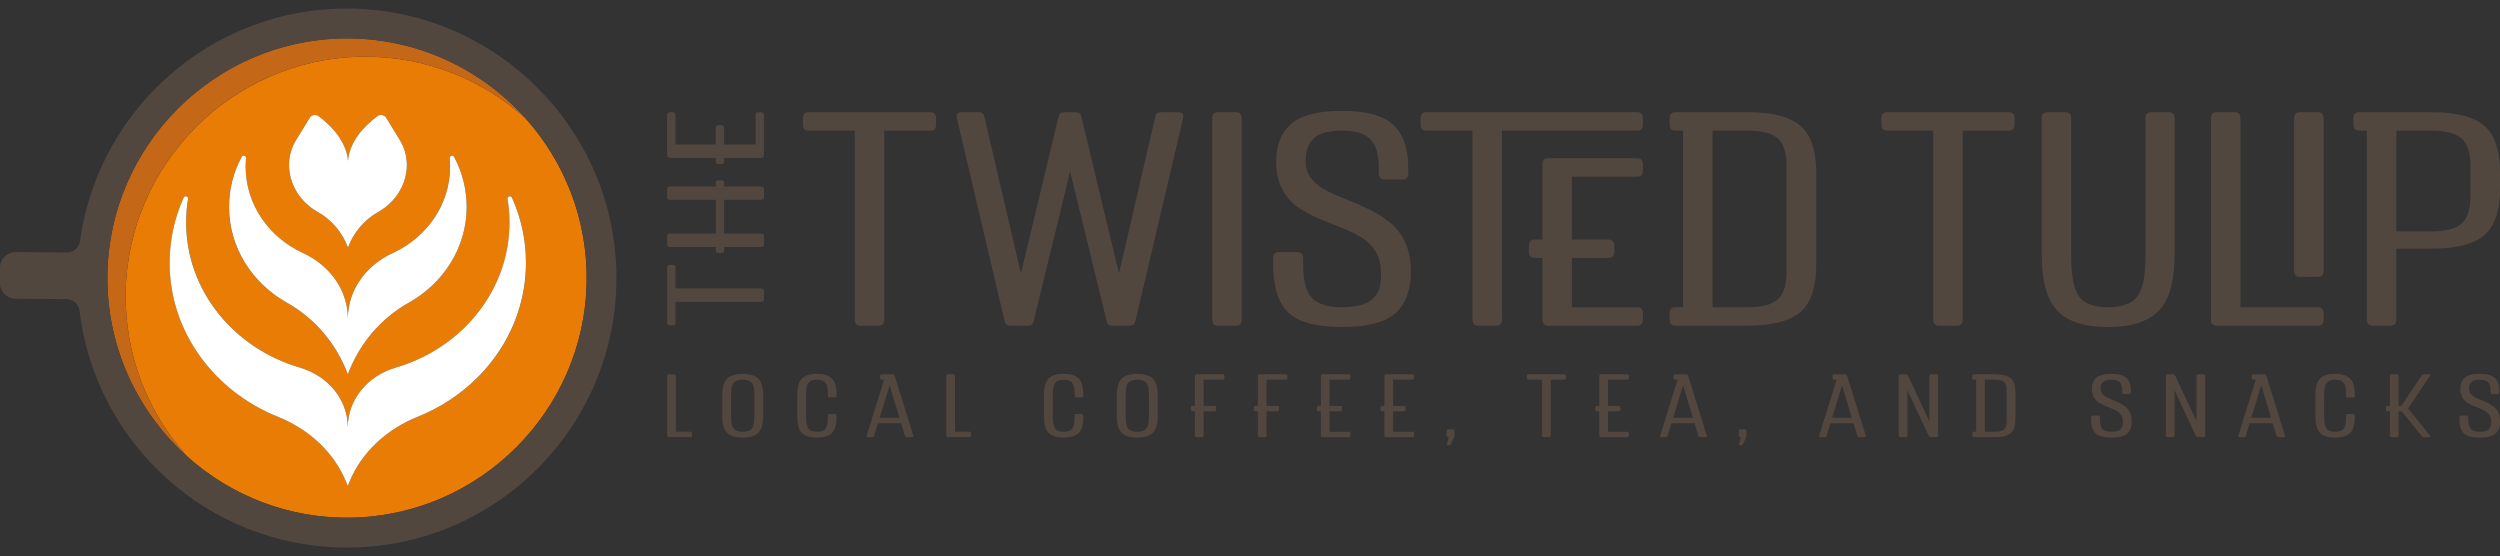<svg xml:space="preserve" style="enable-background:new 0 0 900 200.18;" viewBox="0 0 900 200.18" y="0px" x="0px" id="Livello_1" xmlns:xlink="http://www.w3.org/1999/xlink" xmlns="http://www.w3.org/2000/svg"><rect x="0" y="0" width="900" height="200.18" fill="#333333" stroke="none"/><style type="text/css">	.st0{fill:#52473E;}	.st1{fill:#E87C05;}	.st2{fill:#C46717;}	.st3{fill:#FFFFFF;}</style><g>	<g>		<g>			<g>				<path d="M334.95,40.41c1.36,0,2.04,0.75,2.04,2.24v2.14c0,1.49-0.68,2.24-2.04,2.24h-16.63V115     c0,1.49-0.68,2.24-2.04,2.24h-6.52c-1.36,0-2.04-0.75-2.04-2.24V47.02h-16.63c-1.36,0-2.04-0.75-2.04-2.24v-2.14     c0-1.49,0.68-2.24,2.04-2.24H334.95z" class="st0"></path>				<path d="M353.2,40.51c0.23,0.06,0.47,0.26,0.73,0.58c0.26,0.33,0.45,0.84,0.58,1.56l13.03,55.82l13.42-55.92     c0.13-0.71,0.32-1.22,0.58-1.51s0.5-0.47,0.73-0.53s0.63-0.1,1.22-0.1h3.4c0.58,0,0.99,0.03,1.22,0.1     c0.23,0.06,0.47,0.24,0.73,0.53c0.26,0.29,0.45,0.79,0.58,1.51l13.42,55.92l12.93-55.82c0.19-1.04,0.47-1.67,0.83-1.9     c0.36-0.23,0.96-0.34,1.8-0.34h5.93c1.36,0,1.88,0.75,1.56,2.24L408.88,115c-0.19,1.04-0.47,1.67-0.83,1.9     c-0.36,0.23-0.92,0.34-1.7,0.34h-5.54c-0.58,0-0.99-0.03-1.22-0.1c-0.23-0.06-0.47-0.24-0.73-0.53     c-0.26-0.29-0.45-0.79-0.58-1.51l-13.03-53.39l-13.03,53.39c-0.13,0.71-0.32,1.22-0.58,1.51c-0.26,0.29-0.5,0.47-0.73,0.53     c-0.23,0.06-0.63,0.1-1.22,0.1h-5.64c-0.58,0-0.99-0.03-1.22-0.1c-0.23-0.06-0.47-0.26-0.73-0.58     c-0.26-0.32-0.45-0.84-0.58-1.56L344.5,42.64c-0.32-1.49,0.19-2.24,1.56-2.24h5.93C352.57,40.41,352.97,40.44,353.2,40.51z" class="st0"></path>				<path d="M436.42,42.64c0-1.49,0.68-2.24,2.04-2.24h6.52c1.36,0,2.04,0.75,2.04,2.24V115c0,1.49-0.68,2.24-2.04,2.24     h-6.52c-1.36,0-2.04-0.75-2.04-2.24V42.64z" class="st0"></path>				<path d="M469.14,95.35c0,5.71,1.05,9.68,3.16,11.91c2.11,2.24,5.69,3.35,10.75,3.35c4.93,0,8.51-0.89,10.74-2.67     c2.24-1.78,3.36-4.59,3.36-8.41v-1.56c0-2.98-0.7-5.54-2.09-7.68c-1.39-2.14-3.19-3.84-5.4-5.11c-2.2-1.26-4.65-2.42-7.34-3.45     c-2.69-1.04-5.38-2.14-8.07-3.31c-2.69-1.17-5.14-2.53-7.34-4.08c-2.21-1.56-4-3.7-5.4-6.42c-1.39-2.72-2.09-5.93-2.09-9.63     c0-5.97,1.8-10.52,5.4-13.66c3.6-3.14,9.68-4.72,18.23-4.72c8.69,0,14.85,1.65,18.48,4.96c3.63,3.31,5.44,8.56,5.44,15.75v1.75     c0,1.49-0.68,2.24-2.04,2.24h-6.42c-1.43,0-2.14-0.75-2.14-2.24v-1.75c0-4.99-1.02-8.51-3.06-10.55     c-2.04-2.04-5.46-3.06-10.26-3.06c-4.6,0-7.93,0.89-9.97,2.67c-2.04,1.78-3.06,4.59-3.06,8.41c0,2.4,0.7,4.47,2.09,6.22     c1.39,1.75,3.21,3.19,5.45,4.33c2.24,1.14,4.7,2.22,7.39,3.26c2.69,1.04,5.38,2.22,8.07,3.55c2.69,1.33,5.15,2.88,7.39,4.67     c2.24,1.78,4.05,4.16,5.44,7.15c1.4,2.98,2.09,6.48,2.09,10.5c0,6.55-1.82,11.51-5.45,14.88c-3.63,3.37-10.11,5.06-19.45,5.06     s-15.79-1.77-19.35-5.3c-3.57-3.53-5.35-9.25-5.35-17.16v-2.24c0-1.49,0.68-2.24,2.04-2.24H467c1.43,0,2.14,0.75,2.14,2.24     V95.35z" class="st0"></path>				<path d="M540.69,47.02V115c0,1.49-0.68,2.24-2.04,2.24h-6.52c-1.36,0-2.04-0.75-2.04-2.24V47.02h-16.63     c-1.36,0-2.04-0.75-2.04-2.24v-2.14c0-1.49,0.68-2.24,2.04-2.24h75.95c1.36,0,2.04,0.75,2.04,2.24v2.14     c0,1.49-0.68,2.24-2.04,2.24H540.69z M550.41,88.46c0-1.49,0.68-2.24,2.04-2.24h2.82v-27.1c0-1.43,0.68-2.14,2.04-2.14h31.99     c1.43,0,2.14,0.71,2.14,2.14v2.24c0,1.49-0.71,2.24-2.14,2.24h-23.44v22.63H579c1.43,0,2.14,0.75,2.14,2.24v2.14     c0,1.49-0.71,2.24-2.14,2.24h-13.13v17.78h23.44c1.43,0,2.14,0.75,2.14,2.24V115c0,1.49-0.71,2.24-2.14,2.24h-31.99     c-1.36,0-2.04-0.75-2.04-2.24V92.84h-2.82c-1.36,0-2.04-0.75-2.04-2.24V88.46z" class="st0"></path>				<path d="M653.86,94.96c0,8.23-1.88,14-5.64,17.31c-3.76,3.31-10.15,4.96-19.16,4.96H603.1     c-1.36,0-2.04-0.75-2.04-2.24v-2.14c0-1.49,0.68-2.24,2.04-2.24h2.82v-63.6h-2.82c-1.36,0-2.04-0.75-2.04-2.24v-2.14     c0-1.49,0.68-2.24,2.04-2.24h25.97c9.01,0,15.4,1.65,19.16,4.96c3.76,3.31,5.64,9.08,5.64,17.31V94.96z M616.52,47.02v63.6     h12.55c5.19,0,8.83-0.96,10.94-2.87c2.11-1.91,3.16-5.23,3.16-9.97V59.76c0-4.73-1.05-8.04-3.16-9.92     c-2.11-1.88-5.75-2.82-10.94-2.82H616.52z" class="st0"></path>				<path d="M723.2,40.41c1.36,0,2.04,0.75,2.04,2.24v2.14c0,1.49-0.68,2.24-2.04,2.24h-16.63V115     c0,1.49-0.68,2.24-2.04,2.24h-6.52c-1.36,0-2.04-0.75-2.04-2.24V47.02h-16.63c-1.36,0-2.04-0.75-2.04-2.24v-2.14     c0-1.49,0.68-2.24,2.04-2.24H723.2z" class="st0"></path>				<path d="M777.13,111.89c-3.83,3.89-9.92,5.83-18.28,5.83c-8.36,0-14.42-1.94-18.18-5.83     c-3.76-3.89-5.64-10.66-5.64-20.33V42.64c0-1.49,0.68-2.24,2.04-2.24h6.52c1.36,0,2.04,0.75,2.04,2.24v49.89     c0,6.87,0.94,11.6,2.82,14.2c1.88,2.59,5.35,3.89,10.4,3.89c5.12,0,8.66-1.3,10.6-3.89c1.94-2.59,2.92-7.33,2.92-14.2V42.64     c0-1.49,0.68-2.24,2.04-2.24h6.42c1.36,0,2.04,0.75,2.04,2.24v48.92C782.87,101.22,780.96,108,777.13,111.89z" class="st0"></path>				<path d="M795.95,42.64c0-1.49,0.68-2.24,2.04-2.24h6.42c1.43,0,2.14,0.75,2.14,2.24v67.98h27.81     c1.43,0,2.14,0.75,2.14,2.24V115c0,1.49-0.71,2.24-2.14,2.24h-36.37c-1.36,0-2.04-0.75-2.04-2.24V42.64z M825.9,42.64     c0-1.49,0.68-2.24,2.04-2.24h6.42c1.43,0,2.14,0.75,2.14,2.24v54.92c0,1.43-0.71,2.14-2.14,2.14h-6.42     c-1.36,0-2.04-0.71-2.04-2.14V42.64z" class="st0"></path>				<path d="M862.66,89.52V115c0,1.49-0.68,2.24-2.04,2.24h-6.51c-1.36,0-2.04-0.75-2.04-2.24V47.02h-2.82     c-1.36,0-2.04-0.75-2.04-2.24v-2.14c0-1.49,0.68-2.24,2.04-2.24h26.16c8.88,0,15.2,1.64,18.96,4.91     c3.76,3.27,5.64,8.87,5.64,16.78v5.54c0,8.04-1.86,13.7-5.59,16.97c-3.73,3.27-10.07,4.91-19.01,4.91H862.66z M862.66,47.02     V83.3h12.55c5.25,0,8.93-0.96,11.04-2.87c2.11-1.91,3.16-5.36,3.16-10.36V59.76c0-4.67-1.07-7.96-3.21-9.87     c-2.14-1.91-5.8-2.87-10.99-2.87H862.66z" class="st0"></path>			</g>		</g>		<g>			<g>				<path d="M240.17,96.28c0-0.62,0.34-0.93,1.01-0.93h0.97c0.68,0,1.02,0.31,1.02,0.93v7.55h30.85     c0.68,0,1.01,0.31,1.01,0.93v2.96c0,0.62-0.34,0.93-1.01,0.93h-30.85v7.55c0,0.62-0.34,0.93-1.02,0.93h-0.97     c-0.68,0-1.01-0.31-1.01-0.93V96.28z" class="st0"></path>				<path d="M260.69,88.92v1.28c0,0.62-0.34,0.93-1.01,0.93h-0.97c-0.68,0-1.02-0.31-1.02-0.93v-1.28h-16.51     c-0.68,0-1.01-0.31-1.01-0.93v-2.91c0-0.65,0.34-0.97,1.01-0.97h16.51V71.93h-16.51c-0.68,0-1.01-0.31-1.01-0.93v-2.91     c0-0.65,0.34-0.97,1.01-0.97h16.51v-1.24c0-0.65,0.34-0.97,1.02-0.97h0.97c0.68,0,1.01,0.32,1.01,0.97v1.24h13.33     c0.68,0,1.01,0.32,1.01,0.97V71c0,0.62-0.34,0.93-1.01,0.93h-13.33v12.18h13.33c0.68,0,1.01,0.32,1.01,0.97v2.91     c0,0.62-0.34,0.93-1.01,0.93H260.69z" class="st0"></path>				<path d="M258.7,59.03c-0.68,0-1.02-0.31-1.02-0.93v-1.28h-16.51c-0.68,0-1.01-0.31-1.01-0.93V41.38     c0-0.65,0.34-0.97,1.01-0.97h0.97c0.68,0,1.02,0.32,1.02,0.97v10.64h14.52v-5.96c0-0.65,0.34-0.97,1.02-0.97h0.97     c0.68,0,1.01,0.32,1.01,0.97v5.96h11.34V41.38c0-0.65,0.34-0.97,1.01-0.97h0.97c0.68,0,1.01,0.32,1.01,0.97V55.9     c0,0.62-0.34,0.93-1.01,0.93h-13.33v1.28c0,0.62-0.34,0.93-1.01,0.93H258.7z" class="st0"></path>			</g>		</g>		<g>			<g>				<path d="M240.17,135.4c0-0.44,0.2-0.66,0.6-0.66h1.92c0.4,0,0.6,0.22,0.6,0.66v20.03h5.16     c0.42,0,0.63,0.22,0.63,0.66v0.63c0,0.44-0.21,0.66-0.63,0.66h-7.68c-0.4,0-0.6-0.22-0.6-0.66V135.4z" class="st0"></path>				<path d="M260.02,142.31c0-2.85,0.58-4.84,1.73-5.99c1.16-1.15,3.02-1.72,5.6-1.72s4.46,0.57,5.63,1.72     c1.18,1.15,1.76,3.14,1.76,5.99v7.51c0,2.85-0.59,4.84-1.76,5.99c-1.18,1.15-3.05,1.72-5.63,1.72s-4.45-0.57-5.6-1.72     c-1.16-1.15-1.73-3.14-1.73-5.99V142.31z M263.2,150.1c0,2.03,0.3,3.42,0.89,4.18c0.59,0.76,1.68,1.15,3.27,1.15     c1.59,0,2.68-0.38,3.3-1.15c0.61-0.76,0.92-2.16,0.92-4.18v-8.08c0-2.03-0.31-3.42-0.92-4.18c-0.61-0.76-1.71-1.15-3.3-1.15     c-1.59,0-2.68,0.38-3.27,1.15c-0.59,0.76-0.89,2.16-0.89,4.18V150.1z" class="st0"></path>				<path d="M297.18,154.33c0.57-0.74,0.86-2.06,0.86-3.97v-0.66c0-0.44,0.21-0.66,0.63-0.66h1.86     c0.42,0,0.63,0.22,0.63,0.66v0.37c0,2.77-0.55,4.7-1.66,5.8c-1.11,1.1-2.92,1.65-5.44,1.65c-2.52,0-4.33-0.57-5.42-1.71     s-1.63-3.14-1.63-6v-7.51c0-2.85,0.55-4.84,1.66-5.99c1.11-1.15,2.9-1.72,5.39-1.72c2.48,0,4.29,0.56,5.42,1.68     c1.13,1.12,1.69,3.07,1.69,5.86v0.29c0,0.44-0.21,0.66-0.63,0.66h-1.86c-0.42,0-0.63-0.22-0.63-0.66v-0.54     c0-1.97-0.29-3.32-0.86-4.07c-0.57-0.75-1.6-1.12-3.09-1.12c-1.47,0-2.49,0.39-3.07,1.16c-0.57,0.77-0.86,2.16-0.86,4.17v8.08     c0,2.01,0.29,3.4,0.86,4.17c0.57,0.77,1.6,1.16,3.07,1.16C295.58,155.43,296.61,155.06,297.18,154.33z" class="st0"></path>				<path d="M322.11,135.37l6.65,21.38c0.04,0.15,0.06,0.25,0.06,0.29c0,0.23-0.15,0.34-0.46,0.34h-1.78     c-0.13,0-0.23,0-0.29-0.01c-0.06-0.01-0.12-0.03-0.2-0.07c-0.08-0.04-0.14-0.1-0.19-0.19s-0.1-0.21-0.16-0.36l-1.35-4.38h-8.34     l-1.32,4.36c-0.1,0.31-0.2,0.49-0.3,0.56c-0.11,0.07-0.28,0.1-0.53,0.1h-1.46c-0.31,0-0.46-0.11-0.46-0.34     c0-0.06,0.02-0.16,0.06-0.32l6.25-20.03h-0.86c-0.4,0-0.6-0.22-0.6-0.66v-0.63c0-0.44,0.2-0.66,0.6-0.66h3.87     C321.73,134.74,322,134.95,322.11,135.37z M316.67,150.42h7.14l-3.55-11.69L316.67,150.42z" class="st0"></path>				<path d="M340.67,135.4c0-0.44,0.2-0.66,0.6-0.66h1.92c0.4,0,0.6,0.22,0.6,0.66v20.03h5.16     c0.42,0,0.63,0.22,0.63,0.66v0.63c0,0.44-0.21,0.66-0.63,0.66h-7.68c-0.4,0-0.6-0.22-0.6-0.66V135.4z" class="st0"></path>				<path d="M386.01,154.33c0.57-0.74,0.86-2.06,0.86-3.97v-0.66c0-0.44,0.21-0.66,0.63-0.66h1.86     c0.42,0,0.63,0.22,0.63,0.66v0.37c0,2.77-0.55,4.7-1.66,5.8c-1.11,1.1-2.92,1.65-5.44,1.65c-2.52,0-4.33-0.57-5.42-1.71     s-1.63-3.14-1.63-6v-7.51c0-2.85,0.55-4.84,1.66-5.99c1.11-1.15,2.9-1.72,5.39-1.72c2.48,0,4.29,0.56,5.42,1.68     c1.13,1.12,1.69,3.07,1.69,5.86v0.29c0,0.44-0.21,0.66-0.63,0.66h-1.86c-0.42,0-0.63-0.22-0.63-0.66v-0.54     c0-1.97-0.29-3.32-0.86-4.07c-0.57-0.75-1.6-1.12-3.09-1.12c-1.47,0-2.49,0.39-3.07,1.16c-0.57,0.77-0.86,2.16-0.86,4.17v8.08     c0,2.01,0.29,3.4,0.86,4.17c0.57,0.77,1.6,1.16,3.07,1.16C384.41,155.43,385.44,155.06,386.01,154.33z" class="st0"></path>				<path d="M402.06,142.31c0-2.85,0.58-4.84,1.73-5.99c1.16-1.15,3.02-1.72,5.6-1.72c2.58,0,4.46,0.57,5.63,1.72     c1.18,1.15,1.76,3.14,1.76,5.99v7.51c0,2.85-0.59,4.84-1.76,5.99c-1.18,1.15-3.05,1.72-5.63,1.72c-2.58,0-4.45-0.57-5.6-1.72     c-1.16-1.15-1.73-3.14-1.73-5.99V142.31z M405.24,150.1c0,2.03,0.3,3.42,0.89,4.18c0.59,0.76,1.68,1.15,3.27,1.15     c1.59,0,2.68-0.38,3.3-1.15c0.61-0.76,0.92-2.16,0.92-4.18v-8.08c0-2.03-0.31-3.42-0.92-4.18c-0.61-0.76-1.71-1.15-3.3-1.15     c-1.59,0-2.68,0.38-3.27,1.15c-0.59,0.76-0.89,2.16-0.89,4.18V150.1z" class="st0"></path>				<path d="M428.73,146.78c0-0.44,0.2-0.66,0.6-0.66h0.83V135.4c0-0.44,0.2-0.66,0.6-0.66h9.43     c0.42,0,0.63,0.22,0.63,0.66v0.63c0,0.44-0.21,0.66-0.63,0.66h-6.91v9.43h3.87c0.42,0,0.63,0.22,0.63,0.66v0.63     c0,0.44-0.21,0.66-0.63,0.66h-3.87v8.65c0,0.44-0.21,0.66-0.63,0.66h-1.89c-0.4,0-0.6-0.22-0.6-0.66v-8.65h-0.83     c-0.4,0-0.6-0.22-0.6-0.66V146.78z" class="st0"></path>				<path d="M451.4,146.78c0-0.44,0.2-0.66,0.6-0.66h0.83V135.4c0-0.44,0.2-0.66,0.6-0.66h9.43     c0.42,0,0.63,0.22,0.63,0.66v0.63c0,0.44-0.21,0.66-0.63,0.66h-6.91v9.43h3.87c0.42,0,0.63,0.22,0.63,0.66v0.63     c0,0.44-0.21,0.66-0.63,0.66h-3.87v8.65c0,0.44-0.21,0.66-0.63,0.66h-1.89c-0.4,0-0.6-0.22-0.6-0.66v-8.65h-0.83     c-0.4,0-0.6-0.22-0.6-0.66V146.78z" class="st0"></path>				<path d="M474.08,146.78c0-0.44,0.2-0.66,0.6-0.66h0.83V135.4c0-0.44,0.2-0.66,0.6-0.66h9.43     c0.42,0,0.63,0.22,0.63,0.66v0.63c0,0.44-0.21,0.66-0.63,0.66h-6.91v9.43h3.87c0.42,0,0.63,0.22,0.63,0.66v0.63     c0,0.44-0.21,0.66-0.63,0.66h-3.87v7.37h6.91c0.42,0,0.63,0.22,0.63,0.66v0.63c0,0.44-0.21,0.66-0.63,0.66h-9.43     c-0.4,0-0.6-0.22-0.6-0.66v-8.65h-0.83c-0.4,0-0.6-0.22-0.6-0.66V146.78z" class="st0"></path>				<path d="M496.97,146.78c0-0.44,0.2-0.66,0.6-0.66h0.83V135.4c0-0.44,0.2-0.66,0.6-0.66h9.43     c0.42,0,0.63,0.22,0.63,0.66v0.63c0,0.44-0.21,0.66-0.63,0.66h-6.91v9.43h3.87c0.42,0,0.63,0.22,0.63,0.66v0.63     c0,0.44-0.21,0.66-0.63,0.66h-3.87v7.37h6.91c0.42,0,0.63,0.22,0.63,0.66v0.63c0,0.44-0.21,0.66-0.63,0.66H499     c-0.4,0-0.6-0.22-0.6-0.66v-8.65h-0.83c-0.4,0-0.6-0.22-0.6-0.66V146.78z" class="st0"></path>				<path d="M521.4,157.38c-0.42,0-0.63-0.22-0.63-0.66v-1.49c0-0.44,0.21-0.66,0.63-0.66h1.55     c0.42,0,0.63,0.22,0.63,0.66v1.75c0,0.19-0.03,0.32-0.09,0.4l-1.12,2.29c-0.15,0.29-0.27,0.46-0.36,0.52     c-0.09,0.06-0.22,0.09-0.42,0.09h-0.37c-0.25,0-0.37-0.1-0.37-0.29c0-0.02,0.02-0.12,0.06-0.31l0.69-2.29H521.4z" class="st0"></path>				<path d="M563.16,134.74c0.4,0,0.6,0.22,0.6,0.66v0.63c0,0.44-0.2,0.66-0.6,0.66h-4.9v20.03     c0,0.44-0.2,0.66-0.6,0.66h-1.92c-0.4,0-0.6-0.22-0.6-0.66v-20.03h-4.9c-0.4,0-0.6-0.22-0.6-0.66v-0.63     c0-0.44,0.2-0.66,0.6-0.66H563.16z" class="st0"></path>				<path d="M574.32,146.78c0-0.44,0.2-0.66,0.6-0.66h0.83V135.4c0-0.44,0.2-0.66,0.6-0.66h9.43     c0.42,0,0.63,0.22,0.63,0.66v0.63c0,0.44-0.21,0.66-0.63,0.66h-6.91v9.43h3.87c0.42,0,0.63,0.22,0.63,0.66v0.63     c0,0.44-0.21,0.66-0.63,0.66h-3.87v7.37h6.91c0.42,0,0.63,0.22,0.63,0.66v0.63c0,0.44-0.21,0.66-0.63,0.66h-9.43     c-0.4,0-0.6-0.22-0.6-0.66v-8.65h-0.83c-0.4,0-0.6-0.22-0.6-0.66V146.78z" class="st0"></path>				<path d="M607.76,135.37l6.65,21.38c0.04,0.15,0.06,0.25,0.06,0.29c0,0.23-0.15,0.34-0.46,0.34h-1.78     c-0.13,0-0.23,0-0.29-0.01c-0.06-0.01-0.13-0.03-0.2-0.07c-0.08-0.04-0.14-0.1-0.19-0.19c-0.05-0.09-0.1-0.21-0.16-0.36     l-1.35-4.38h-8.34l-1.32,4.36c-0.1,0.31-0.2,0.49-0.3,0.56c-0.11,0.07-0.28,0.1-0.53,0.1h-1.46c-0.3,0-0.46-0.11-0.46-0.34     c0-0.06,0.02-0.16,0.06-0.32l6.25-20.03h-0.86c-0.4,0-0.6-0.22-0.6-0.66v-0.63c0-0.44,0.2-0.66,0.6-0.66h3.87     C607.37,134.74,607.64,134.95,607.76,135.37z M602.31,150.42h7.14l-3.55-11.69L602.31,150.42z" class="st0"></path>				<path d="M626.57,157.38c-0.42,0-0.63-0.22-0.63-0.66v-1.49c0-0.44,0.21-0.66,0.63-0.66h1.55     c0.42,0,0.63,0.22,0.63,0.66v1.75c0,0.19-0.03,0.32-0.09,0.4l-1.12,2.29c-0.15,0.29-0.27,0.46-0.36,0.52     c-0.09,0.06-0.23,0.09-0.42,0.09h-0.37c-0.25,0-0.37-0.1-0.37-0.29c0-0.02,0.02-0.12,0.06-0.31l0.69-2.29H626.57z" class="st0"></path>				<path d="M665,135.37l6.65,21.38c0.04,0.15,0.06,0.25,0.06,0.29c0,0.23-0.15,0.34-0.46,0.34h-1.78     c-0.13,0-0.23,0-0.29-0.01c-0.06-0.01-0.13-0.03-0.2-0.07c-0.08-0.04-0.14-0.1-0.19-0.19c-0.05-0.09-0.1-0.21-0.16-0.36     l-1.35-4.38h-8.34l-1.32,4.36c-0.1,0.31-0.2,0.49-0.3,0.56c-0.11,0.07-0.28,0.1-0.53,0.1h-1.46c-0.3,0-0.46-0.11-0.46-0.34     c0-0.06,0.02-0.16,0.06-0.32l6.25-20.03h-0.86c-0.4,0-0.6-0.22-0.6-0.66v-0.63c0-0.44,0.2-0.66,0.6-0.66h3.87     C664.62,134.74,664.88,134.95,665,135.37z M659.55,150.42h7.14l-3.55-11.69L659.55,150.42z" class="st0"></path>				<path d="M694.82,157.35c-0.08-0.02-0.16-0.07-0.26-0.16c-0.1-0.09-0.19-0.22-0.29-0.42l-7.6-16.28v16.22     c0,0.44-0.2,0.66-0.6,0.66h-1.92c-0.4,0-0.6-0.22-0.6-0.66V135.4c0-0.44,0.2-0.66,0.6-0.66h1.89c0.17,0,0.3,0.01,0.37,0.03     s0.16,0.07,0.26,0.16c0.1,0.09,0.19,0.22,0.29,0.41l7.62,16.36V135.4c0-0.44,0.2-0.66,0.6-0.66h1.92c0.4,0,0.6,0.22,0.6,0.66     v21.32c0,0.44-0.21,0.66-0.63,0.66h-1.89C695.03,157.38,694.9,157.37,694.82,157.35z" class="st0"></path>				<path d="M725.55,150.82c0,2.43-0.55,4.13-1.66,5.1c-1.11,0.97-2.99,1.46-5.65,1.46h-7.65c-0.4,0-0.6-0.22-0.6-0.66     v-0.63c0-0.44,0.2-0.66,0.6-0.66h0.83v-18.74h-0.83c-0.4,0-0.6-0.22-0.6-0.66v-0.63c0-0.44,0.2-0.66,0.6-0.66h7.65     c2.66,0,4.54,0.49,5.65,1.46c1.11,0.97,1.66,2.68,1.66,5.1V150.82z M714.55,136.69v18.74h3.7c1.53,0,2.6-0.28,3.22-0.85     c0.62-0.56,0.93-1.54,0.93-2.94v-11.21c0-1.39-0.31-2.37-0.93-2.92c-0.62-0.55-1.69-0.83-3.22-0.83H714.55z" class="st0"></path>				<path d="M755.96,150.93c0,1.68,0.31,2.85,0.93,3.51c0.62,0.66,1.68,0.99,3.17,0.99c1.45,0,2.51-0.26,3.17-0.79     c0.66-0.53,0.99-1.35,0.99-2.48v-0.46c0-0.88-0.21-1.63-0.62-2.26c-0.41-0.63-0.94-1.13-1.59-1.5     c-0.65-0.37-1.37-0.71-2.16-1.02c-0.79-0.31-1.59-0.63-2.38-0.97s-1.51-0.75-2.16-1.2c-0.65-0.46-1.18-1.09-1.59-1.89     c-0.41-0.8-0.62-1.75-0.62-2.84c0-1.76,0.53-3.1,1.59-4.03c1.06-0.93,2.85-1.39,5.37-1.39c2.56,0,4.38,0.49,5.45,1.46     c1.07,0.97,1.61,2.52,1.61,4.64v0.52c0,0.44-0.2,0.66-0.6,0.66h-1.89c-0.42,0-0.63-0.22-0.63-0.66v-0.52     c0-1.47-0.3-2.51-0.9-3.11c-0.6-0.6-1.61-0.9-3.02-0.9c-1.36,0-2.33,0.26-2.94,0.79c-0.6,0.53-0.9,1.35-0.9,2.48     c0,0.71,0.2,1.32,0.61,1.83c0.41,0.52,0.95,0.94,1.61,1.28c0.66,0.33,1.39,0.65,2.18,0.96c0.79,0.31,1.59,0.65,2.38,1.05     c0.79,0.39,1.52,0.85,2.18,1.38c0.66,0.53,1.19,1.23,1.61,2.11c0.41,0.88,0.61,1.91,0.61,3.1c0,1.93-0.53,3.39-1.6,4.38     c-1.07,0.99-2.98,1.49-5.73,1.49c-2.75,0-4.65-0.52-5.7-1.56c-1.05-1.04-1.58-2.73-1.58-5.06v-0.66c0-0.44,0.2-0.66,0.6-0.66     h1.95c0.42,0,0.63,0.22,0.63,0.66V150.93z" class="st0"></path>				<path d="M790.99,157.35c-0.08-0.02-0.16-0.07-0.26-0.16c-0.1-0.09-0.19-0.22-0.29-0.42l-7.6-16.28v16.22     c0,0.44-0.2,0.66-0.6,0.66h-1.92c-0.4,0-0.6-0.22-0.6-0.66V135.4c0-0.44,0.2-0.66,0.6-0.66h1.89c0.17,0,0.3,0.01,0.37,0.03     c0.08,0.02,0.16,0.07,0.26,0.16c0.1,0.09,0.19,0.22,0.29,0.41l7.62,16.36V135.4c0-0.44,0.2-0.66,0.6-0.66h1.92     c0.4,0,0.6,0.22,0.6,0.66v21.32c0,0.44-0.21,0.66-0.63,0.66h-1.89C791.19,157.38,791.06,157.37,790.99,157.35z" class="st0"></path>				<path d="M815.91,135.37l6.65,21.38c0.04,0.15,0.06,0.25,0.06,0.29c0,0.23-0.15,0.34-0.46,0.34h-1.78     c-0.13,0-0.23,0-0.29-0.01c-0.06-0.01-0.13-0.03-0.2-0.07c-0.08-0.04-0.14-0.1-0.19-0.19s-0.1-0.21-0.16-0.36l-1.35-4.38h-8.34     l-1.32,4.36c-0.1,0.31-0.2,0.49-0.3,0.56c-0.11,0.07-0.28,0.1-0.53,0.1h-1.46c-0.3,0-0.46-0.11-0.46-0.34     c0-0.06,0.02-0.16,0.06-0.32l6.25-20.03h-0.86c-0.4,0-0.6-0.22-0.6-0.66v-0.63c0-0.44,0.2-0.66,0.6-0.66h3.87     C815.53,134.74,815.8,134.95,815.91,135.37z M810.47,150.42h7.14l-3.55-11.69L810.47,150.42z" class="st0"></path>				<path d="M843.72,154.33c0.57-0.74,0.86-2.06,0.86-3.97v-0.66c0-0.44,0.21-0.66,0.63-0.66h1.86     c0.42,0,0.63,0.22,0.63,0.66v0.37c0,2.77-0.55,4.7-1.66,5.8c-1.11,1.1-2.92,1.65-5.44,1.65c-2.52,0-4.33-0.57-5.42-1.71     c-1.09-1.14-1.63-3.14-1.63-6v-7.51c0-2.85,0.55-4.84,1.66-5.99c1.11-1.15,2.9-1.72,5.39-1.72c2.48,0,4.29,0.56,5.42,1.68     c1.13,1.12,1.69,3.07,1.69,5.86v0.29c0,0.44-0.21,0.66-0.63,0.66h-1.86c-0.42,0-0.63-0.22-0.63-0.66v-0.54     c0-1.97-0.29-3.32-0.86-4.07c-0.57-0.75-1.6-1.12-3.1-1.12c-1.47,0-2.49,0.39-3.07,1.16c-0.57,0.77-0.86,2.16-0.86,4.17v8.08     c0,2.01,0.29,3.4,0.86,4.17c0.57,0.77,1.59,1.16,3.07,1.16C842.12,155.43,843.15,155.06,843.72,154.33z" class="st0"></path>				<path d="M860.36,148.07h-0.83c-0.4,0-0.6-0.22-0.6-0.66v-0.63c0-0.44,0.2-0.66,0.6-0.66h0.83V135.4     c0-0.44,0.2-0.66,0.6-0.66h1.92c0.4,0,0.6,0.22,0.6,0.66v10.72h1l7.14-10.72c0.19-0.31,0.36-0.49,0.5-0.56     c0.14-0.07,0.34-0.1,0.59-0.1h1.83c0.25,0,0.37,0.07,0.37,0.2c0,0.11-0.07,0.27-0.2,0.46l-7.79,11.66l7.85,9.69     c0.13,0.15,0.2,0.29,0.2,0.4c0,0.15-0.12,0.23-0.37,0.23h-1.92c-0.15,0-0.27-0.01-0.34-0.03c-0.08-0.02-0.17-0.08-0.29-0.17     c-0.11-0.1-0.26-0.25-0.43-0.46l-7.02-8.65h-1.12v8.65c0,0.44-0.2,0.66-0.6,0.66h-1.92c-0.4,0-0.6-0.22-0.6-0.66V148.07z" class="st0"></path>				<path d="M888.57,150.93c0,1.68,0.31,2.85,0.93,3.51c0.62,0.66,1.68,0.99,3.17,0.99c1.45,0,2.51-0.26,3.17-0.79     c0.66-0.53,0.99-1.35,0.99-2.48v-0.46c0-0.88-0.21-1.63-0.62-2.26c-0.41-0.63-0.94-1.13-1.59-1.5     c-0.65-0.37-1.37-0.71-2.16-1.02c-0.79-0.31-1.59-0.63-2.38-0.97c-0.79-0.34-1.51-0.75-2.16-1.2c-0.65-0.46-1.18-1.09-1.59-1.89     c-0.41-0.8-0.62-1.75-0.62-2.84c0-1.76,0.53-3.1,1.59-4.03c1.06-0.93,2.85-1.39,5.37-1.39c2.56,0,4.38,0.49,5.45,1.46     c1.07,0.97,1.61,2.52,1.61,4.64v0.52c0,0.44-0.2,0.66-0.6,0.66h-1.89c-0.42,0-0.63-0.22-0.63-0.66v-0.52     c0-1.47-0.3-2.51-0.9-3.11c-0.6-0.6-1.61-0.9-3.02-0.9c-1.36,0-2.33,0.26-2.94,0.79c-0.6,0.53-0.9,1.35-0.9,2.48     c0,0.71,0.2,1.32,0.61,1.83c0.41,0.52,0.95,0.94,1.6,1.28c0.66,0.33,1.39,0.65,2.18,0.96c0.79,0.31,1.59,0.65,2.38,1.05     c0.79,0.39,1.52,0.85,2.18,1.38c0.66,0.53,1.19,1.23,1.61,2.11c0.41,0.88,0.61,1.91,0.61,3.1c0,1.93-0.53,3.39-1.61,4.38     c-1.07,0.99-2.98,1.49-5.73,1.49c-2.75,0-4.65-0.52-5.7-1.56c-1.05-1.04-1.58-2.73-1.58-5.06v-0.66c0-0.44,0.2-0.66,0.6-0.66     h1.95c0.42,0,0.63,0.22,0.63,0.66V150.93z" class="st0"></path>			</g>		</g>	</g>	<g>		<polygon points="125.22,114.69 125.23,114.68 125.22,114.68 125.21,114.68" class="st1"></polygon>		<g>			<path d="M189.1,42.5c-15.56-13.98-36.21-22.4-58.8-22.09c-46.53,0.64-84.42,38.53-85.06,85.06    c-0.31,22.59,8.11,43.24,22.09,58.8c15.56,13.98,36.21,22.4,58.8,22.09c46.53-0.64,84.42-38.53,85.06-85.06    C211.5,78.72,203.08,58.06,189.1,42.5z M104.06,59.09c0.04-3.08,0.89-6,2.54-8.68l4.9-8.01c0.65-1.07,2.16-1.35,3.18-0.58    c2.4,1.8,6.22,5.09,8.37,9.1c0.66,1.24,1.97,3.63,2.22,6.96c0.25-3.33,1.55-5.72,2.21-6.96c2.15-4.01,5.97-7.3,8.37-9.1    c1.02-0.77,2.53-0.49,3.18,0.58l4.9,8.01c1.59,2.59,2.42,5.41,2.51,8.37h0c0,0.15,0.03,0.29,0.03,0.45    c0,7.27-4.14,13.62-10.33,17.1c-5.14,2.89-8.92,7.49-10.88,12.81c-1.96-5.31-5.75-9.92-10.88-12.81    c-6.19-3.48-10.33-9.83-10.33-17.1c0-0.02,0-0.05,0.01-0.07C104.06,59.13,104.06,59.11,104.06,59.09z M86.99,56.46    c0.43-0.8,1.65-0.43,1.57,0.48c-0.09,1.01-0.14,2.03-0.14,3.06c0,13.67,8.42,25.48,20.66,31.1c9.71,4.46,16.14,13.43,16.14,23.59    c0-10.16,6.43-19.13,16.14-23.59c12.24-5.62,20.66-17.43,20.66-31.1c0-1.03-0.05-2.05-0.14-3.06c-0.09-0.91,1.14-1.28,1.57-0.48    c2.91,5.42,4.54,11.54,4.54,18.02c0,14.66-8.35,27.47-20.83,34.48c-10.36,5.82-17.99,15.11-21.95,25.82h0    c-3.96-10.71-11.59-20-21.95-25.82c-12.48-7.01-20.83-19.82-20.83-34.48C82.45,68,84.08,61.88,86.99,56.46z M150.42,150.02    c-11.24,4.52-20.28,12.82-24.63,23.55l-0.57,1.4l-0.57-1.4c-4.36-10.73-13.39-19.03-24.63-23.55    c-22.89-9.2-38.94-30.55-38.94-55.42c0-8.32,1.8-16.24,5.05-23.45c0.4-0.89,1.75-0.49,1.59,0.47c-0.46,2.76-0.69,5.58-0.69,8.46    c0,24.54,17.2,45.31,40.89,52.23c10.17,2.97,17.31,11.52,17.31,21.52c0-10,7.14-18.55,17.31-21.52    c23.69-6.92,40.89-27.69,40.89-52.23c0-2.88-0.23-5.71-0.69-8.46c-0.16-0.96,1.19-1.36,1.59-0.47    c3.25,7.21,5.05,15.13,5.05,23.45C189.36,119.48,173.31,140.82,150.42,150.02z" class="st1"></path>		</g>		<g>			<g>				<path d="M45.24,105.47c0.64-46.53,38.53-84.42,85.06-85.06c22.59-0.31,43.24,8.11,58.8,22.09     c-16.05-17.87-39.44-29.02-65.37-28.67C77.19,14.47,39.3,52.36,38.67,98.9c-0.36,25.93,10.8,49.32,28.67,65.37     C53.35,148.71,44.93,128.05,45.24,105.47z" class="st2"></path>			</g>		</g>		<g>			<path d="M221.69,93.46c-3.18-47.96-41.9-86.77-89.85-90.13C79.8-0.32,35.61,37.21,28.81,86.8    c-0.33,2.37-2.38,4.12-4.77,4.1L5.7,90.75C2.56,90.72,0,93.26,0,96.4v5.48c0,3.1,2.5,5.63,5.61,5.65l18.3,0.15    c2.38,0.02,4.41,1.78,4.7,4.14c5.75,47.72,46.16,84.9,95.5,85.3C180.14,197.57,225.47,150.43,221.69,93.46z M211.19,101.3    c-0.64,46.53-38.53,84.42-85.06,85.06C77.61,187.03,38,147.42,38.67,98.9c0.64-46.53,38.53-84.42,85.06-85.06    C172.25,13.17,211.86,52.78,211.19,101.3z" class="st0"></path>			<path d="M164.56,59.04" class="st3"></path>			<path d="M184.31,71.15c-0.4-0.89-1.75-0.49-1.59,0.47c0.46,2.76,0.69,5.58,0.69,8.46c0,24.54-17.2,45.31-40.89,52.23    c-10.17,2.97-17.31,11.52-17.31,21.52c0-10-7.14-18.55-17.31-21.52c-23.69-6.92-40.89-27.69-40.89-52.23    c0-2.88,0.23-5.71,0.69-8.46c0.16-0.96-1.19-1.36-1.59-0.47c-3.25,7.21-5.05,15.13-5.05,23.45c0,24.88,16.05,46.22,38.94,55.42    c11.24,4.52,20.28,12.82,24.63,23.55l0.57,1.4l0.57-1.4c4.36-10.73,13.39-19.03,24.63-23.55c22.89-9.2,38.94-30.55,38.94-55.42    C189.36,86.28,187.56,78.36,184.31,71.15z" class="st3"></path>			<path d="M103.27,108.96c10.36,5.82,17.99,15.11,21.95,25.82h0c3.96-10.71,11.59-20,21.95-25.82    c12.48-7.01,20.83-19.82,20.83-34.48c0-6.48-1.64-12.6-4.54-18.02c-0.43-0.8-1.65-0.43-1.57,0.48c0.09,1.01,0.14,2.03,0.14,3.06    c0,13.67-8.42,25.48-20.66,31.1c-9.71,4.46-16.14,13.43-16.14,23.59c0,0,0,0,0.01,0l-0.01,0.01l-0.01-0.01c0,0,0,0,0.01,0    c0-10.16-6.43-19.13-16.14-23.59c-12.24-5.62-20.66-17.43-20.66-31.1c0-1.03,0.05-2.05,0.14-3.06c0.09-0.91-1.14-1.28-1.57-0.48    c-2.91,5.42-4.54,11.54-4.54,18.02C82.45,89.14,90.8,101.95,103.27,108.96z" class="st3"></path>			<path d="M146.45,58.78L146.45,58.78c-0.1-2.96-0.93-5.78-2.52-8.37l-4.9-8.01c-0.65-1.07-2.16-1.35-3.18-0.58    c-2.4,1.8-6.22,5.09-8.37,9.1c-0.66,1.24-1.96,3.63-2.21,6.96c-0.25-3.33-1.56-5.72-2.22-6.96c-2.15-4.01-5.97-7.3-8.37-9.1    c-1.02-0.77-2.53-0.49-3.18,0.58l-4.9,8.01c-1.65,2.69-2.5,5.61-2.54,8.68c0,0.02,0,0.04,0,0.06c0,0.02-0.01,0.05-0.01,0.07    c0,7.27,4.14,13.62,10.33,17.1c5.14,2.89,8.92,7.49,10.88,12.81c1.96-5.31,5.75-9.92,10.88-12.81    c6.19-3.48,10.33-9.83,10.33-17.1C146.48,59.07,146.45,58.93,146.45,58.78z" class="st3"></path>		</g>	</g></g></svg>
